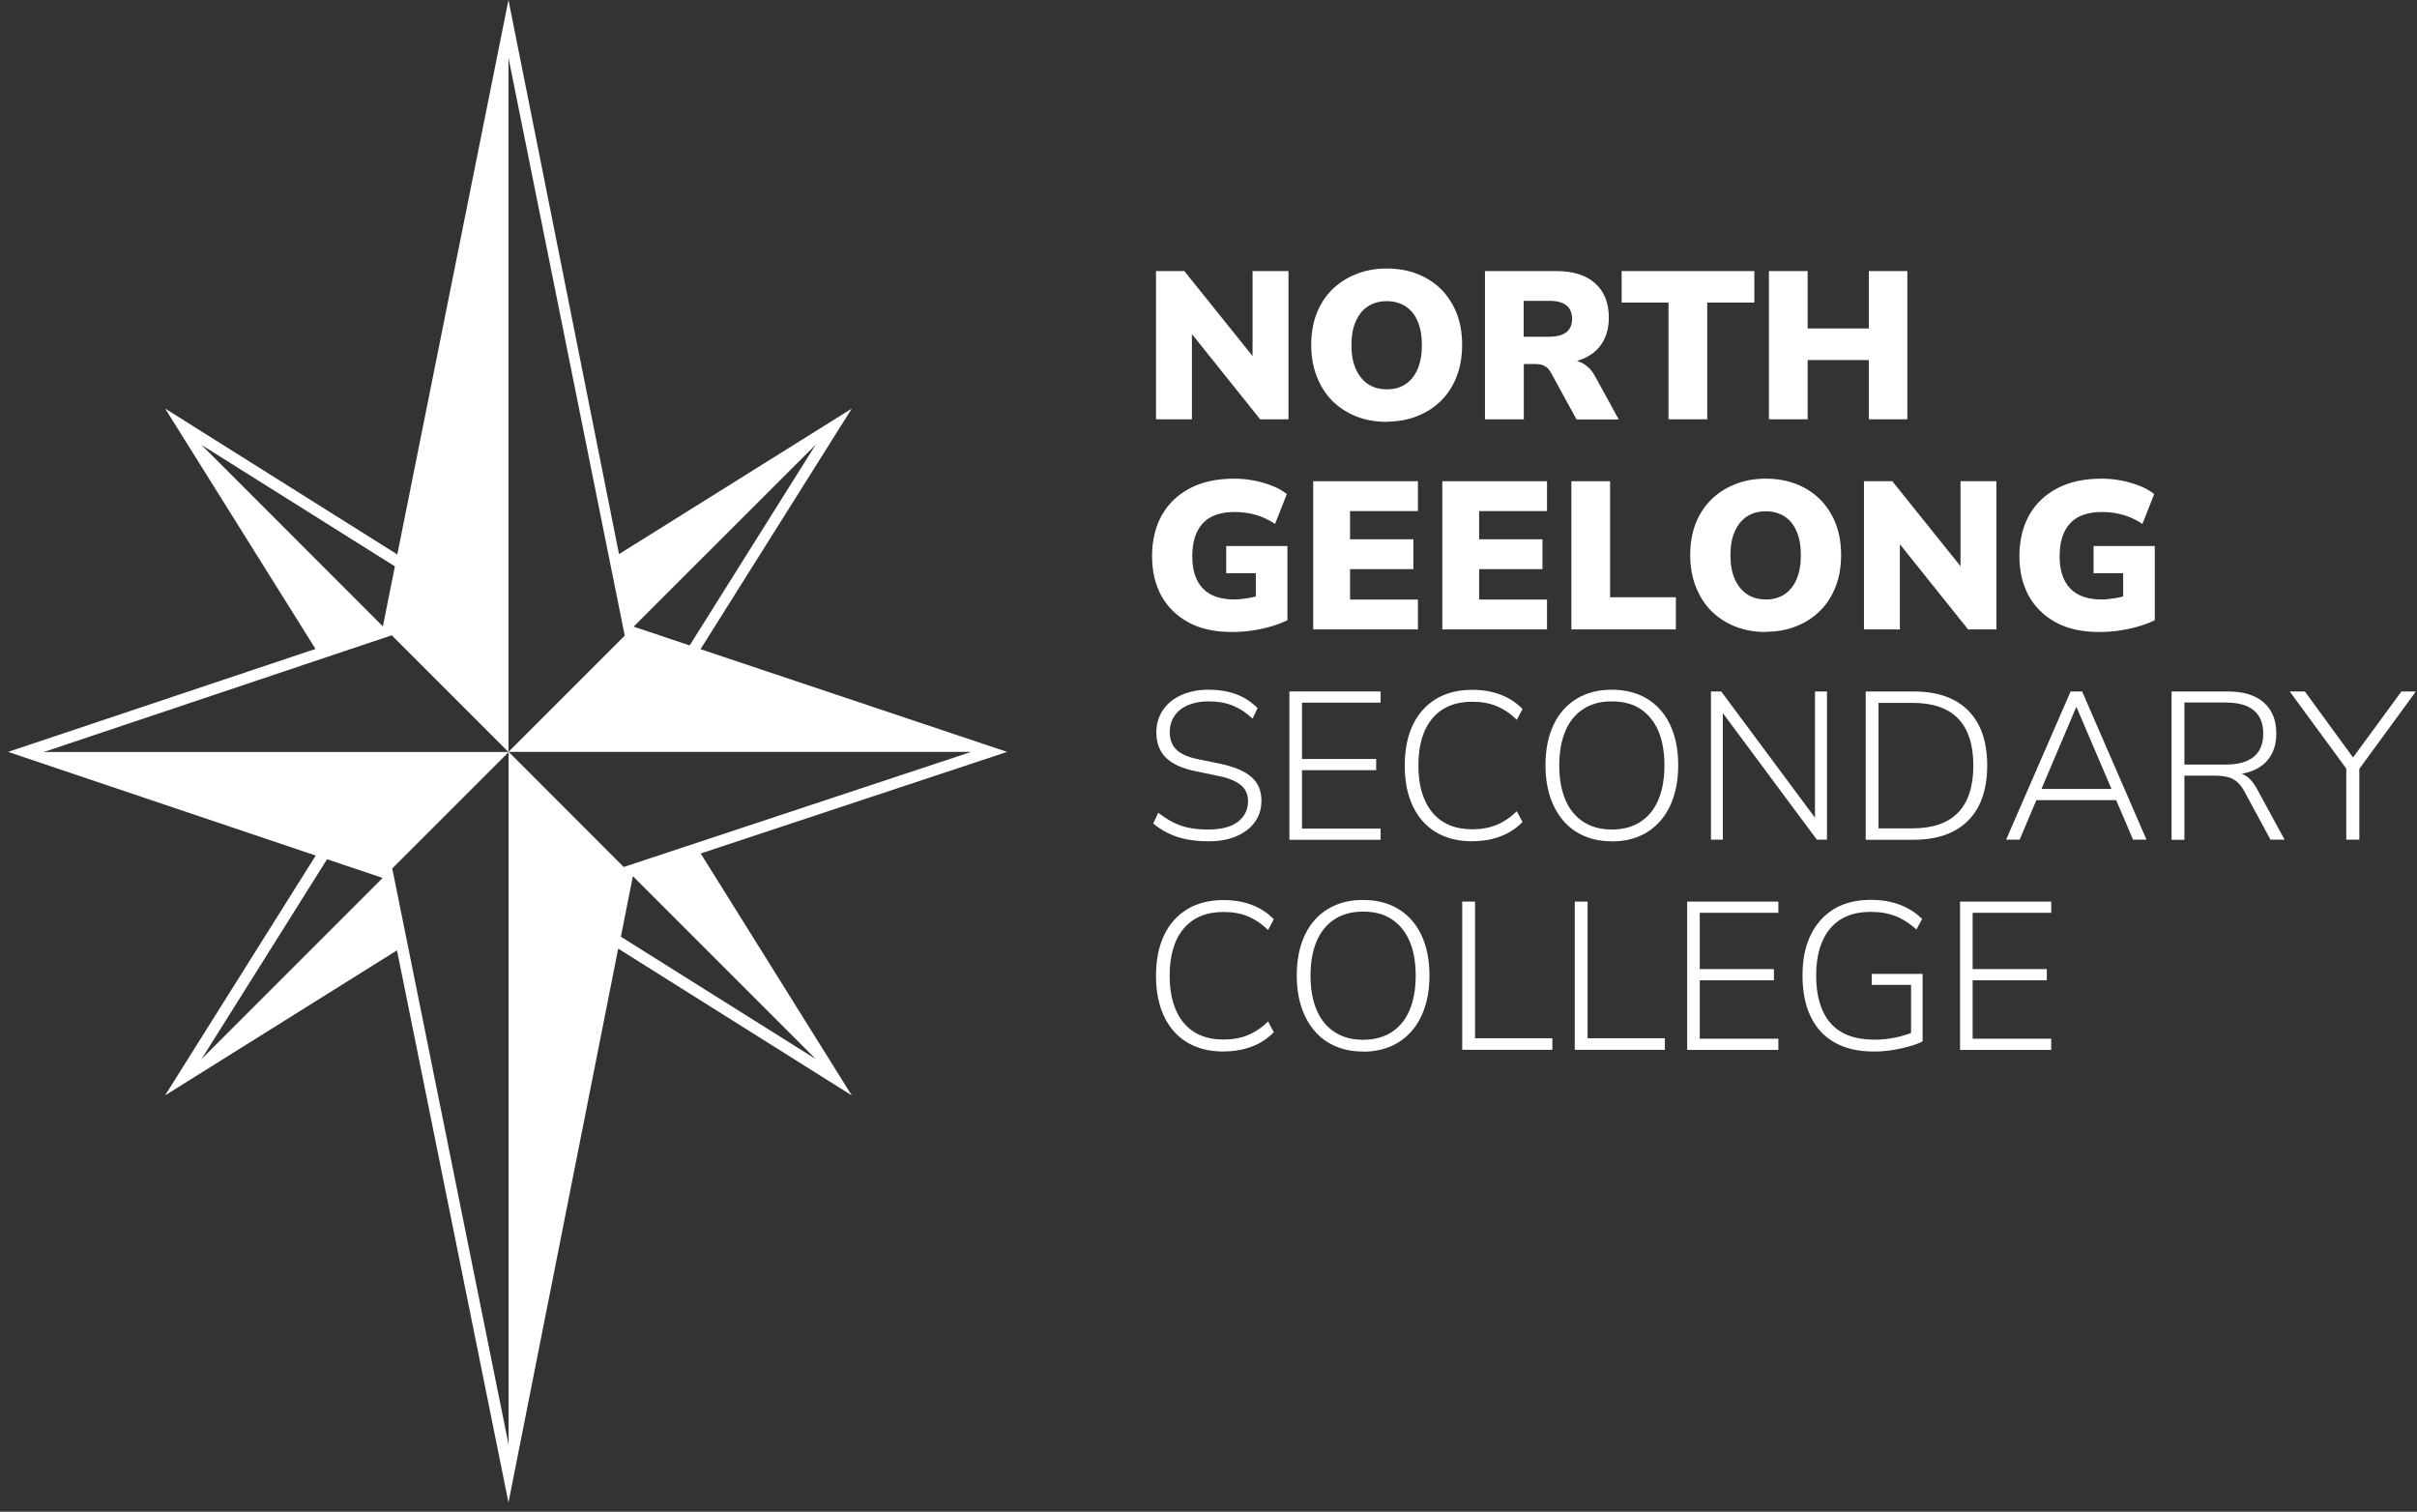 <svg width="259" height="162" viewBox="0 0 259 162" fill="none" xmlns="http://www.w3.org/2000/svg">
<rect x="0" y="0" width="259" height="162" fill="#333333" stroke="none"/>
<path d="M123.875 44.933V29.05H126.912L134.847 38.935H134.222V29.05H138.071V44.933H135.034L127.099 35.023H127.724V44.933H123.875Z" fill="white"/>
<path d="M148.605 45.208C147.392 45.208 146.28 45.008 145.293 44.608C144.306 44.208 143.456 43.646 142.744 42.934C142.032 42.209 141.494 41.346 141.095 40.334C140.707 39.322 140.507 38.197 140.507 36.96C140.507 35.723 140.695 34.611 141.082 33.611C141.469 32.612 142.019 31.762 142.744 31.037C143.469 30.325 144.319 29.763 145.318 29.375C146.305 28.975 147.405 28.776 148.605 28.776C149.804 28.776 150.904 28.975 151.891 29.363C152.878 29.75 153.74 30.312 154.453 31.025C155.165 31.75 155.715 32.612 156.102 33.599C156.489 34.599 156.677 35.711 156.677 36.948C156.677 38.185 156.489 39.322 156.102 40.322C155.715 41.334 155.165 42.196 154.453 42.909C153.74 43.633 152.891 44.183 151.891 44.583C150.904 44.983 149.804 45.183 148.605 45.183V45.208ZM148.63 41.721C149.404 41.721 150.079 41.534 150.629 41.159C151.179 40.784 151.616 40.247 151.916 39.535C152.216 38.822 152.366 37.985 152.366 36.985C152.366 35.986 152.216 35.148 151.916 34.436C151.616 33.724 151.179 33.199 150.616 32.824C150.054 32.462 149.379 32.274 148.605 32.274C147.83 32.274 147.155 32.462 146.593 32.824C146.03 33.187 145.593 33.724 145.281 34.436C144.968 35.136 144.818 35.986 144.818 36.985C144.818 37.985 144.968 38.822 145.281 39.535C145.593 40.234 146.03 40.784 146.593 41.159C147.155 41.534 147.83 41.721 148.63 41.721Z" fill="white"/>
<path d="M159.126 44.933V29.05H166.786C168.573 29.05 169.96 29.488 170.935 30.363C171.909 31.237 172.397 32.462 172.397 34.024C172.397 35.048 172.184 35.923 171.747 36.66C171.309 37.398 170.672 37.96 169.835 38.36C168.998 38.76 167.985 38.96 166.798 38.96L166.961 38.56H168.06C168.685 38.56 169.26 38.71 169.747 39.022C170.247 39.335 170.66 39.797 170.984 40.434L173.459 44.946H168.935L166.161 39.872C166.036 39.66 165.899 39.497 165.736 39.36C165.574 39.235 165.386 39.147 165.199 39.085C164.999 39.035 164.774 39.01 164.524 39.01H163.287V44.933H159.139H159.126ZM163.275 36.086H166.024C166.823 36.086 167.423 35.923 167.836 35.611C168.248 35.298 168.46 34.811 168.46 34.174C168.46 33.536 168.248 33.024 167.836 32.712C167.423 32.399 166.823 32.237 166.024 32.237H163.275V36.086Z" fill="white"/>
<path d="M178.794 44.933V32.424H173.771V29.05H187.991V32.424H182.943V44.933H178.794Z" fill="white"/>
<path d="M189.553 44.933V29.05H193.702V35.199H200.262V29.05H204.386V44.933H200.262V38.585H193.702V44.933H189.553Z" fill="white"/>
<path d="M131.985 67.726C130.173 67.726 128.624 67.388 127.362 66.701C126.1 66.014 125.125 65.064 124.45 63.852C123.788 62.64 123.451 61.215 123.451 59.591C123.451 57.966 123.801 56.442 124.5 55.205C125.2 53.968 126.2 53.005 127.524 52.318C128.836 51.631 130.423 51.294 132.26 51.294C132.997 51.294 133.722 51.368 134.422 51.506C135.122 51.643 135.771 51.843 136.371 52.081C136.959 52.318 137.471 52.605 137.896 52.943L136.634 56.142C135.946 55.692 135.247 55.367 134.534 55.167C133.822 54.967 133.085 54.867 132.31 54.867C130.773 54.867 129.636 55.267 128.886 56.08C128.137 56.892 127.762 58.066 127.762 59.591C127.762 61.115 128.137 62.278 128.899 63.065C129.661 63.852 130.773 64.239 132.248 64.239C132.697 64.239 133.185 64.189 133.71 64.102C134.234 64.014 134.772 63.877 135.334 63.702L134.572 65.277V61.428H131.398V58.516H137.958V66.464C137.383 66.739 136.784 66.964 136.134 67.151C135.484 67.338 134.822 67.476 134.122 67.576C133.422 67.676 132.722 67.726 132.01 67.726H131.985Z" fill="white"/>
<path d="M140.72 67.451V51.568H151.941V54.767H144.668V57.791H151.454V60.99H144.668V64.252H151.941V67.451H140.72Z" fill="white"/>
<path d="M154.553 67.451V51.568H165.774V54.767H158.501V57.791H165.286V60.99H158.501V64.252H165.774V67.451H154.553Z" fill="white"/>
<path d="M168.385 67.451V51.568H172.534V64.002H179.582V67.451H168.385Z" fill="white"/>
<path d="M189.216 67.726C188.004 67.726 186.892 67.526 185.904 67.126C184.917 66.726 184.068 66.164 183.355 65.452C182.643 64.727 182.106 63.865 181.706 62.852C181.318 61.84 181.119 60.715 181.119 59.478C181.119 58.241 181.306 57.129 181.693 56.13C182.081 55.13 182.631 54.28 183.355 53.555C184.08 52.843 184.93 52.281 185.929 51.893C186.917 51.493 188.016 51.294 189.216 51.294C190.415 51.294 191.515 51.493 192.502 51.881C193.489 52.268 194.352 52.831 195.064 53.543C195.776 54.267 196.326 55.13 196.713 56.117C197.101 57.117 197.288 58.229 197.288 59.466C197.288 60.703 197.101 61.84 196.713 62.84C196.326 63.852 195.776 64.714 195.064 65.427C194.352 66.151 193.502 66.701 192.502 67.101C191.515 67.501 190.415 67.701 189.216 67.701V67.726ZM189.241 64.239C190.016 64.239 190.69 64.052 191.24 63.677C191.79 63.302 192.227 62.765 192.527 62.053C192.827 61.34 192.977 60.503 192.977 59.503C192.977 58.504 192.827 57.666 192.527 56.954C192.227 56.242 191.79 55.717 191.228 55.342C190.665 54.98 189.991 54.792 189.216 54.792C188.441 54.792 187.766 54.98 187.204 55.342C186.642 55.705 186.204 56.242 185.892 56.954C185.58 57.654 185.43 58.504 185.43 59.503C185.43 60.503 185.58 61.34 185.892 62.053C186.204 62.752 186.642 63.302 187.204 63.677C187.766 64.052 188.441 64.239 189.241 64.239Z" fill="white"/>
<path d="M199.737 67.451V51.568H202.774L210.709 61.453H210.084V51.568H213.932V67.451H210.896L202.961 57.541H203.586V67.451H199.737Z" fill="white"/>
<path d="M224.929 67.726C223.117 67.726 221.567 67.388 220.305 66.701C219.043 66.014 218.069 65.064 217.394 63.852C216.731 62.64 216.394 61.215 216.394 59.591C216.394 57.966 216.744 56.442 217.444 55.205C218.144 53.968 219.143 53.005 220.468 52.318C221.78 51.631 223.367 51.294 225.204 51.294C225.941 51.294 226.666 51.368 227.365 51.506C228.065 51.643 228.715 51.843 229.315 52.081C229.902 52.318 230.414 52.605 230.839 52.943L229.577 56.142C228.89 55.692 228.19 55.367 227.478 55.167C226.766 54.967 226.028 54.867 225.254 54.867C223.717 54.867 222.58 55.267 221.83 56.08C221.08 56.892 220.705 58.066 220.705 59.591C220.705 61.115 221.08 62.278 221.842 63.065C222.604 63.852 223.717 64.239 225.191 64.239C225.641 64.239 226.128 64.189 226.653 64.102C227.178 64.014 227.715 63.877 228.278 63.702L227.515 65.277V61.428H224.341V58.516H230.902V66.464C230.327 66.739 229.727 66.964 229.077 67.151C228.428 67.338 227.765 67.476 227.065 67.576C226.366 67.676 225.666 67.726 224.954 67.726H224.929Z" fill="white"/>
<path d="M129.461 90.156C128.636 90.156 127.862 90.081 127.149 89.944C126.437 89.806 125.787 89.582 125.188 89.294C124.588 89.007 124.063 88.657 123.576 88.245L124.113 87.095C124.638 87.495 125.163 87.845 125.675 88.107C126.187 88.369 126.762 88.582 127.387 88.707C128.012 88.832 128.699 88.894 129.449 88.894C130.873 88.894 131.948 88.619 132.66 88.057C133.372 87.495 133.735 86.77 133.735 85.87C133.735 85.37 133.622 84.958 133.397 84.608C133.172 84.258 132.81 83.971 132.323 83.721C131.835 83.471 131.198 83.271 130.398 83.121L128.124 82.646C126.7 82.359 125.637 81.884 124.95 81.209C124.263 80.534 123.913 79.635 123.913 78.51C123.913 77.585 124.15 76.773 124.625 76.073C125.1 75.386 125.762 74.849 126.612 74.474C127.462 74.099 128.424 73.911 129.511 73.911C130.236 73.911 130.911 73.986 131.548 74.124C132.185 74.261 132.772 74.486 133.322 74.786C133.86 75.086 134.347 75.461 134.759 75.886L134.222 77.01C133.535 76.361 132.81 75.898 132.06 75.598C131.31 75.299 130.461 75.161 129.511 75.161C128.674 75.161 127.937 75.299 127.312 75.561C126.687 75.823 126.2 76.211 125.862 76.711C125.512 77.21 125.35 77.798 125.35 78.472C125.35 79.26 125.587 79.872 126.075 80.347C126.562 80.822 127.324 81.147 128.399 81.359L130.698 81.834C132.21 82.146 133.347 82.621 134.072 83.246C134.809 83.871 135.172 84.721 135.172 85.808C135.172 86.67 134.947 87.42 134.484 88.07C134.022 88.719 133.372 89.232 132.51 89.607C131.648 89.981 130.636 90.156 129.474 90.156H129.461Z" fill="white"/>
<path d="M138.17 89.981V74.099H147.942V75.298H139.52V81.334H147.467V82.534H139.52V88.794H147.942V89.994H138.17V89.981Z" fill="white"/>
<path d="M157.776 90.156C156.264 90.156 154.965 89.832 153.878 89.182C152.791 88.532 151.966 87.595 151.391 86.383C150.816 85.171 150.529 83.721 150.529 82.034C150.529 80.347 150.816 78.91 151.391 77.698C151.966 76.486 152.803 75.561 153.878 74.899C154.965 74.249 156.252 73.924 157.776 73.924C158.889 73.924 159.901 74.099 160.813 74.449C161.725 74.799 162.512 75.311 163.15 75.986L162.537 77.135C161.85 76.461 161.113 75.973 160.351 75.661C159.588 75.349 158.726 75.199 157.776 75.199C155.915 75.199 154.49 75.798 153.49 76.986C152.491 78.173 151.991 79.86 151.991 82.021C151.991 84.183 152.491 85.87 153.49 87.07C154.49 88.269 155.915 88.869 157.776 88.869C158.726 88.869 159.576 88.719 160.351 88.407C161.113 88.094 161.85 87.607 162.537 86.932L163.15 88.082C162.5 88.757 161.725 89.269 160.813 89.619C159.901 89.969 158.889 90.144 157.776 90.144V90.156Z" fill="white"/>
<path d="M172.709 90.156C171.622 90.156 170.647 89.969 169.772 89.594C168.898 89.219 168.148 88.682 167.536 87.97C166.923 87.257 166.449 86.408 166.111 85.408C165.786 84.408 165.611 83.284 165.611 82.021C165.611 80.759 165.774 79.635 166.099 78.635C166.424 77.635 166.886 76.785 167.511 76.086C168.123 75.386 168.873 74.849 169.747 74.474C170.622 74.099 171.609 73.911 172.709 73.911C173.809 73.911 174.796 74.099 175.67 74.461C176.545 74.824 177.295 75.361 177.92 76.073C178.544 76.773 179.019 77.635 179.344 78.635C179.669 79.635 179.832 80.759 179.832 82.009C179.832 83.258 179.669 84.408 179.332 85.408C179.007 86.42 178.532 87.27 177.907 87.982C177.295 88.682 176.545 89.232 175.67 89.607C174.796 89.981 173.809 90.169 172.709 90.169V90.156ZM172.709 88.894C173.909 88.894 174.933 88.619 175.77 88.082C176.608 87.545 177.257 86.757 177.695 85.733C178.132 84.708 178.357 83.471 178.357 82.021C178.357 80.572 178.132 79.335 177.695 78.31C177.257 77.298 176.608 76.523 175.783 75.973C174.958 75.424 173.921 75.161 172.709 75.161C171.497 75.161 170.51 75.436 169.672 75.973C168.835 76.511 168.185 77.298 167.748 78.323C167.311 79.347 167.086 80.572 167.086 82.021C167.086 83.471 167.311 84.696 167.748 85.72C168.185 86.745 168.835 87.532 169.672 88.07C170.51 88.619 171.522 88.894 172.709 88.894Z" fill="white"/>
<path d="M183.343 89.981V74.099H184.442L195.014 88.332H194.489V74.099H195.776V89.981H194.689L184.117 75.748H184.617V89.981H183.33H183.343Z" fill="white"/>
<path d="M199.925 89.981V74.099H205.036C206.735 74.099 208.172 74.398 209.334 74.998C210.509 75.598 211.396 76.485 212.021 77.672C212.645 78.86 212.945 80.309 212.945 82.034C212.945 83.758 212.633 85.208 212.021 86.395C211.408 87.569 210.509 88.469 209.334 89.082C208.16 89.694 206.722 89.994 205.036 89.994H199.925V89.981ZM201.299 88.769H204.923C207.097 88.769 208.734 88.207 209.821 87.082C210.909 85.957 211.458 84.27 211.458 82.034C211.458 79.797 210.909 78.122 209.821 76.998C208.734 75.873 207.097 75.323 204.923 75.323H201.299V88.769Z" fill="white"/>
<path d="M214.97 89.981L221.88 74.099H223.117L230.014 89.981H228.577L226.616 85.408L227.353 85.745H217.594L218.356 85.408L216.419 89.981H214.957H214.97ZM222.467 75.811L218.643 84.82L218.131 84.545H226.853L226.378 84.82L222.529 75.811H222.479H222.467Z" fill="white"/>
<path d="M232.701 89.981V74.099H238.699C240.386 74.099 241.673 74.486 242.573 75.273C243.473 76.061 243.922 77.16 243.922 78.61C243.922 79.547 243.722 80.347 243.31 81.009C242.91 81.684 242.31 82.184 241.523 82.534C240.736 82.883 239.786 83.046 238.699 83.046L238.949 82.758H239.261C239.836 82.758 240.336 82.908 240.761 83.208C241.186 83.508 241.573 83.996 241.923 84.67L244.81 89.981H243.298L240.549 84.895C240.299 84.42 240.024 84.046 239.724 83.796C239.436 83.546 239.087 83.358 238.699 83.271C238.312 83.171 237.837 83.121 237.3 83.121H234.076V89.994H232.701V89.981ZM234.076 81.934H238.512C239.849 81.934 240.848 81.646 241.523 81.084C242.198 80.522 242.523 79.697 242.523 78.597C242.523 77.498 242.185 76.698 241.523 76.135C240.861 75.573 239.849 75.286 238.512 75.286H234.076V81.934Z" fill="white"/>
<path d="M251.42 89.981V81.734L251.757 82.821L245.359 74.099H246.984L252.345 81.446H251.945L257.33 74.099H258.88L252.507 82.821L252.819 81.734V89.981H251.42Z" fill="white"/>
<path d="M131.123 112.687C129.611 112.687 128.311 112.362 127.224 111.712C126.137 111.062 125.312 110.125 124.738 108.913C124.163 107.701 123.875 106.251 123.875 104.564C123.875 102.877 124.163 101.44 124.738 100.228C125.312 99.016 126.15 98.091 127.224 97.429C128.311 96.779 129.599 96.454 131.123 96.454C132.235 96.454 133.247 96.629 134.159 96.979C135.072 97.329 135.859 97.841 136.496 98.516L135.884 99.666C135.197 98.991 134.459 98.504 133.697 98.191C132.935 97.879 132.073 97.729 131.123 97.729C129.261 97.729 127.837 98.329 126.837 99.516C125.837 100.703 125.337 102.39 125.337 104.552C125.337 106.714 125.837 108.401 126.837 109.6C127.837 110.8 129.261 111.4 131.123 111.4C132.073 111.4 132.922 111.25 133.697 110.937C134.459 110.625 135.197 110.138 135.884 109.463L136.496 110.613C135.846 111.287 135.072 111.8 134.159 112.15C133.247 112.499 132.235 112.674 131.123 112.674V112.687Z" fill="white"/>
<path d="M146.055 112.687C144.968 112.687 143.994 112.499 143.119 112.125C142.244 111.75 141.494 111.212 140.882 110.5C140.27 109.788 139.795 108.938 139.458 107.938C139.133 106.939 138.958 105.814 138.958 104.552C138.958 103.29 139.12 102.165 139.445 101.165C139.77 100.166 140.232 99.316 140.857 98.616C141.469 97.916 142.219 97.379 143.094 97.004C143.969 96.629 144.956 96.442 146.055 96.442C147.155 96.442 148.142 96.629 149.017 96.992C149.892 97.354 150.641 97.891 151.266 98.604C151.891 99.304 152.366 100.166 152.691 101.165C153.016 102.165 153.178 103.29 153.178 104.539C153.178 105.789 153.016 106.939 152.678 107.938C152.353 108.951 151.878 109.8 151.254 110.513C150.641 111.212 149.892 111.762 149.017 112.137C148.142 112.512 147.155 112.699 146.055 112.699V112.687ZM146.055 111.425C147.255 111.425 148.28 111.15 149.117 110.613C149.954 110.075 150.604 109.288 151.041 108.263C151.479 107.239 151.704 106.001 151.704 104.552C151.704 103.102 151.479 101.865 151.041 100.841C150.604 99.828 149.954 99.054 149.129 98.504C148.305 97.954 147.268 97.692 146.055 97.692C144.843 97.692 143.856 97.966 143.019 98.504C142.182 99.041 141.532 99.828 141.095 100.853C140.657 101.878 140.432 103.102 140.432 104.552C140.432 106.001 140.657 107.226 141.095 108.251C141.532 109.275 142.182 110.063 143.019 110.6C143.856 111.15 144.868 111.425 146.055 111.425Z" fill="white"/>
<path d="M156.689 112.499V96.617H158.064V111.262H166.349V112.499H156.689Z" fill="white"/>
<path d="M168.748 112.499V96.617H170.122V111.262H178.407V112.499H168.748Z" fill="white"/>
<path d="M180.794 112.499V96.617H190.565V97.817H182.143V103.852H190.091V105.052H182.143V111.312H190.565V112.512H180.794V112.499Z" fill="white"/>
<path d="M200.824 112.687C199.162 112.687 197.75 112.375 196.613 111.725C195.476 111.088 194.614 110.163 194.027 108.938C193.439 107.726 193.152 106.252 193.152 104.54C193.152 102.828 193.439 101.416 194.027 100.204C194.614 98.991 195.451 98.067 196.538 97.404C197.625 96.755 198.937 96.43 200.474 96.43C201.224 96.43 201.936 96.505 202.586 96.655C203.248 96.805 203.861 97.029 204.436 97.342C205.01 97.654 205.523 98.029 205.973 98.479L205.36 99.604C204.623 98.941 203.873 98.467 203.098 98.167C202.324 97.867 201.449 97.717 200.449 97.717C198.575 97.717 197.125 98.317 196.126 99.491C195.126 100.666 194.614 102.365 194.614 104.54C194.614 106.714 195.126 108.476 196.163 109.651C197.2 110.825 198.762 111.413 200.849 111.413C201.624 111.413 202.386 111.338 203.098 111.188C203.823 111.038 204.498 110.825 205.123 110.563L204.785 111.513V105.539H200.574V104.365H206.022V111.6C205.648 111.8 205.16 111.975 204.585 112.137C203.998 112.3 203.386 112.437 202.724 112.537C202.074 112.637 201.437 112.687 200.824 112.687Z" fill="white"/>
<path d="M210.034 112.499V96.617H219.805V97.817H211.383V103.852H219.331V105.052H211.383V111.312H219.805V112.512H210.034V112.499Z" fill="white"/>
<path d="M75.092 91.459L107.918 80.575L75.067 69.566L91.274 43.786L66.332 59.382L54.486 0L42.528 59.644L42.578 59.419L17.699 43.786L33.806 69.541L0.867 80.575L33.831 91.684L17.686 117.389L42.541 101.843L54.486 161.013L66.245 101.656L91.274 117.389L75.092 91.472V91.459ZM86.776 48.297L87.4 47.66L73.905 69.166L67.894 67.154L86.776 48.285V48.297ZM22.21 48.297L21.585 47.673L42.316 60.694L41.029 67.129L22.21 48.297ZM22.21 112.877L21.585 113.515L35.043 92.084L34.506 91.897L41.004 94.083L22.222 112.865L22.21 112.877ZM42.103 93.433L42.028 93.071L54.511 80.588H4.691L41.978 68.079L54.486 80.588V6.186L66.945 68.116L54.486 80.575H104.07L67.107 92.821L66.832 92.909L54.499 80.562V154.814L42.103 93.409V93.433ZM67.807 93.883L86.788 112.865L87.413 113.49L66.532 100.381L67.82 93.883H67.807Z" fill="white"/>
</svg>
